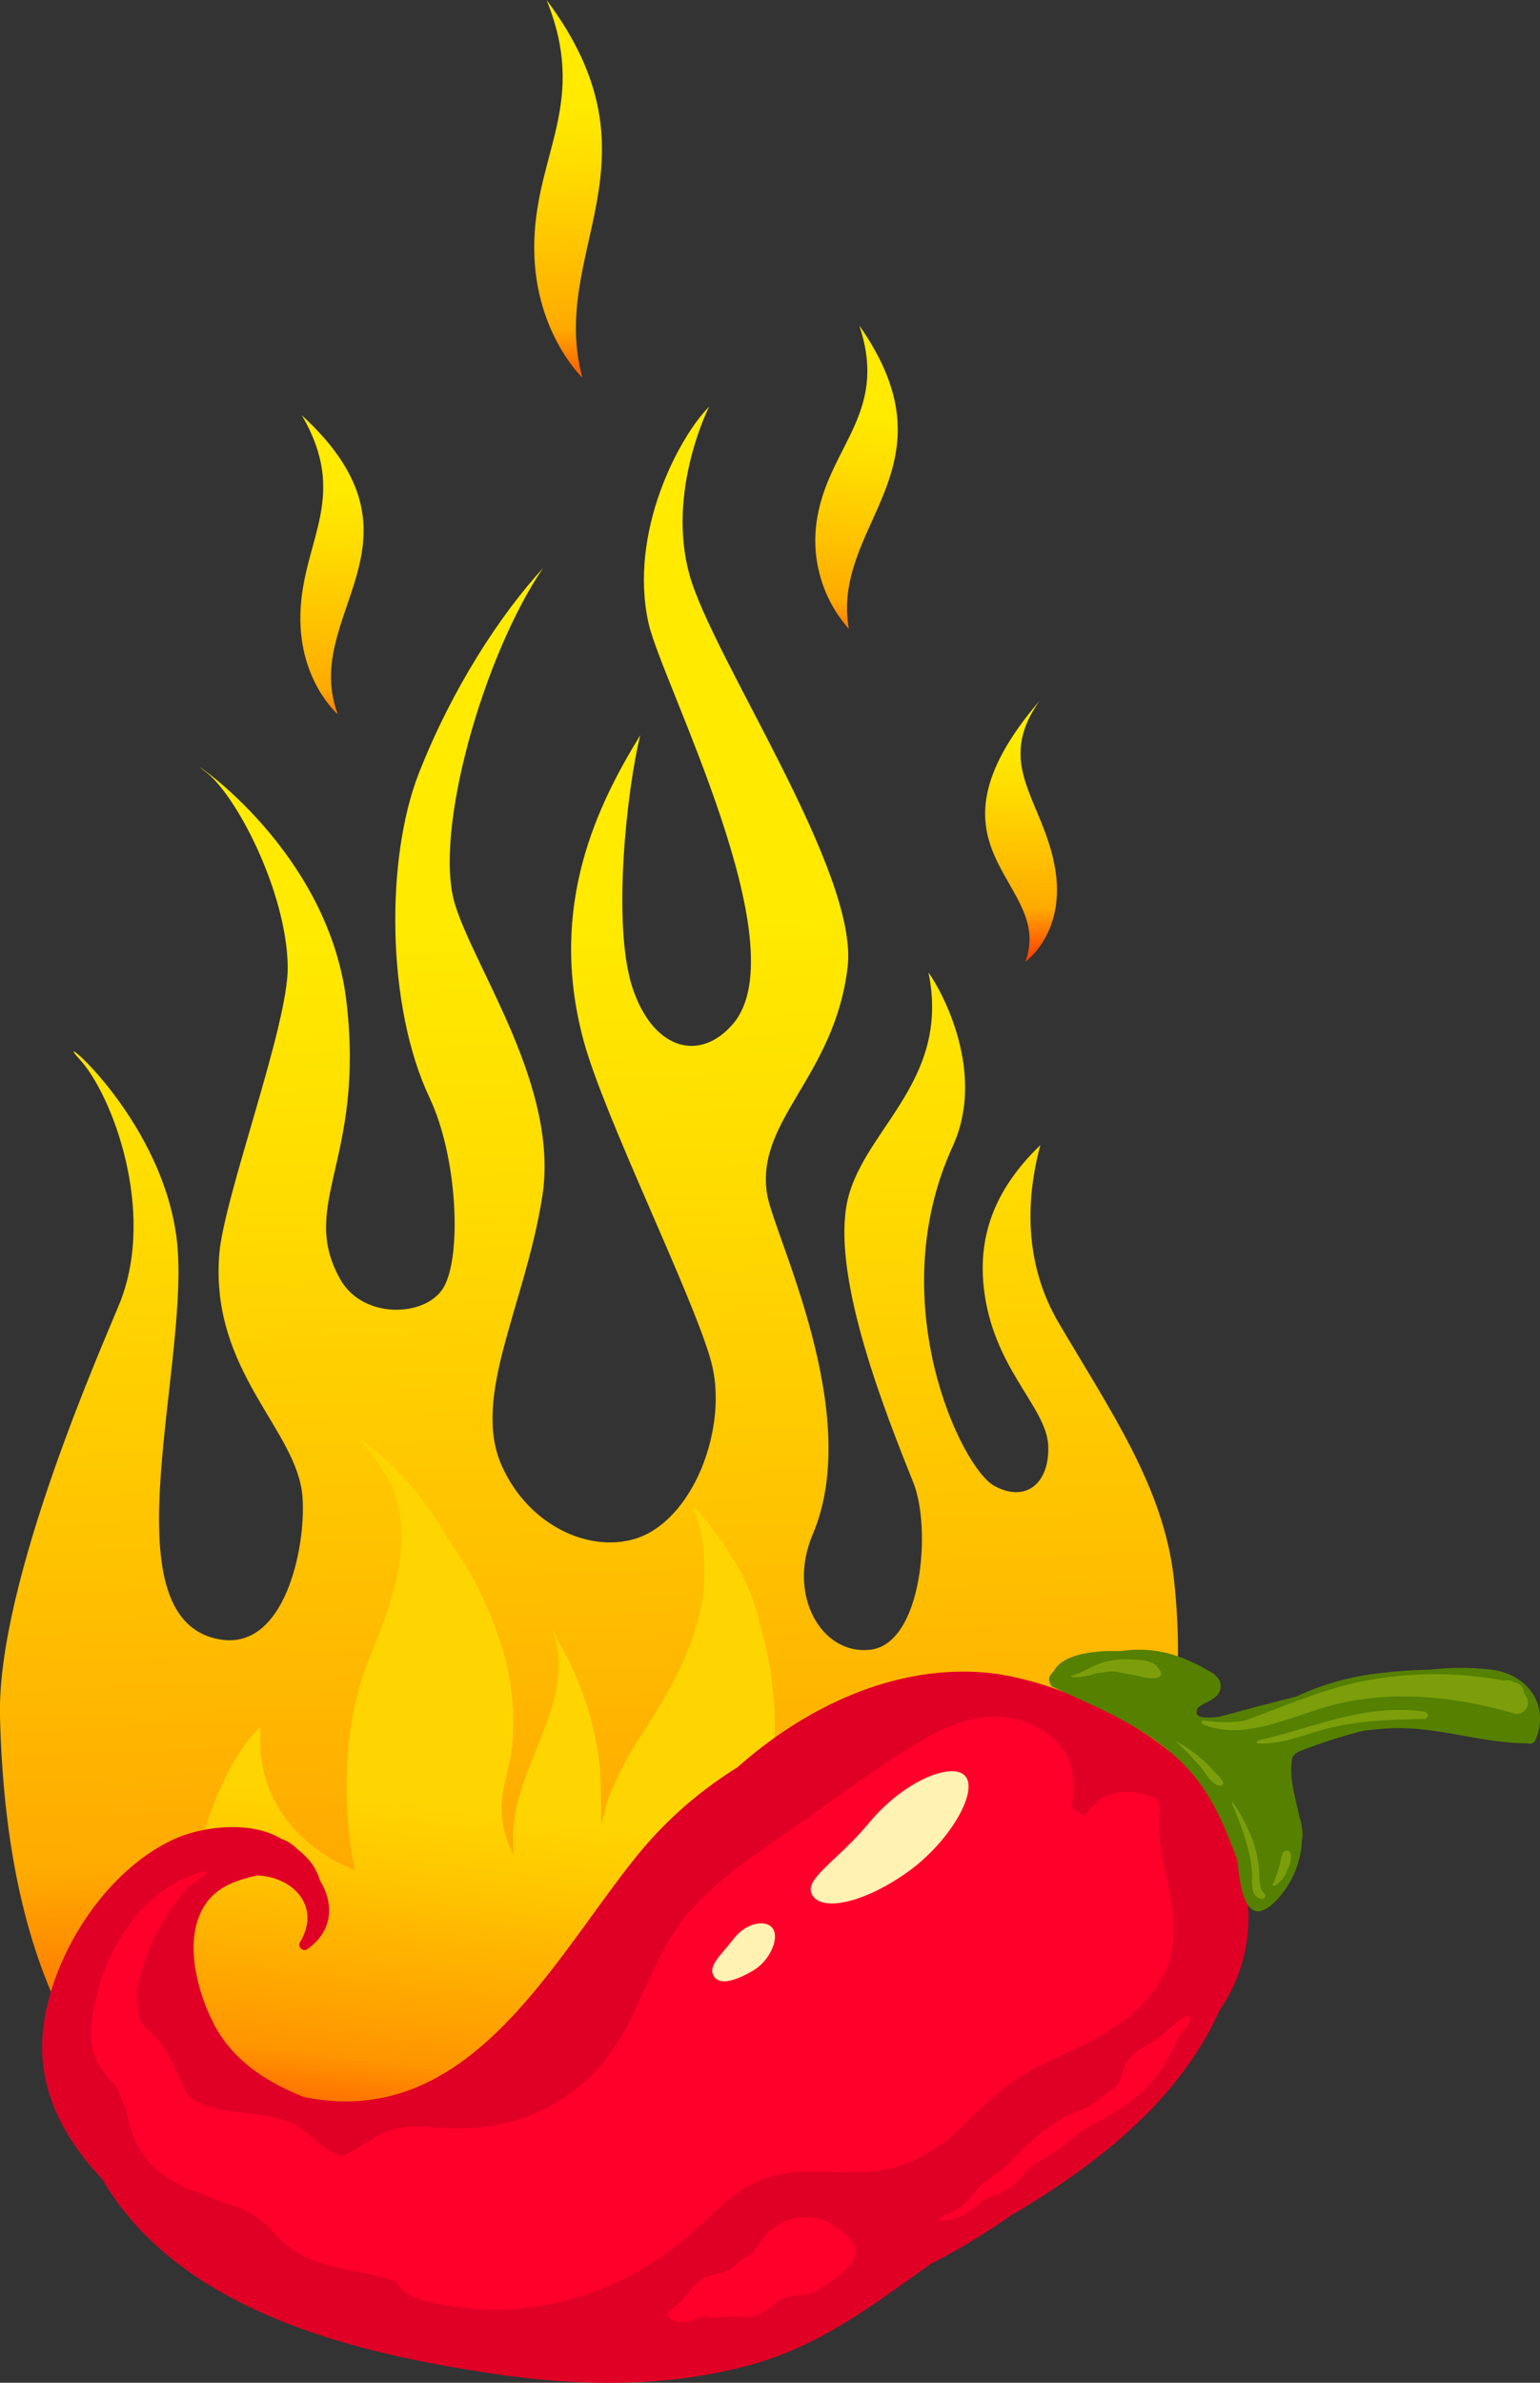 <svg xmlns="http://www.w3.org/2000/svg" xmlns:xlink="http://www.w3.org/1999/xlink" viewBox="0 0 256.69 397.01"><rect x="0" y="0" width="256.69" height="397.01" fill="#333333" stroke="none"/><defs><style>.cls-1,.cls-12,.cls-13,.cls-2,.cls-3,.cls-4,.cls-5,.cls-6{fill-rule:evenodd;}.cls-1{fill:url(#ÅÂÁ_Ï_ÌÌ_È_ËÂÌÚ_2);}.cls-2{fill:url(#ÅÂÁ_Ï_ÌÌ_È_ËÂÌÚ_2-2);}.cls-3{fill:url(#ÅÂÁ_Ï_ÌÌ_È_ËÂÌÚ_2-3);}.cls-4{fill:url(#ÅÂÁ_Ï_ÌÌ_È_ËÂÌÚ_2-4);}.cls-5{fill:url(#ÅÂÁ_Ï_ÌÌ_È_ËÂÌÚ_2-5);}.cls-6{fill:url(#ÅÂÁ_Ï_ÌÌ_È_ËÂÌÚ_3);}.cls-7{fill:#e00025;}.cls-8{fill:#558000;}.cls-12,.cls-9{fill:#ff002b;}.cls-10{fill:#fff2b3;}.cls-11,.cls-13{fill:#7c9e0b;}</style><linearGradient id="ÅÂÁ_Ï_ÌÌ_È_ËÂÌÚ_2" x1="125.57" y1="360.79" x2="126.27" y2="37.44" gradientTransform="matrix(1, -0.04, 0.04, 0.96, -36.57, 41.75)" gradientUnits="userSpaceOnUse"><stop offset="0" stop-color="red"/><stop offset="0.24" stop-color="#fa0"/><stop offset="0.32" stop-color="#ffb600"/><stop offset="0.6" stop-color="#ffdc00"/><stop offset="0.74" stop-color="#ffea00"/></linearGradient><linearGradient id="ÅÂÁ_Ï_ÌÌ_È_ËÂÌÚ_2-2" x1="202.39" y1="164.97" x2="202.51" y2="109.86" gradientTransform="translate(-37.39 7.38) rotate(-2.13)" xlink:href="#ÅÂÁ_Ï_ÌÌ_È_ËÂÌÚ_2"/><linearGradient id="ÅÂÁ_Ï_ÌÌ_È_ËÂÌÚ_2-3" x1="89.3" y1="126.74" x2="89.44" y2="60.69" gradientTransform="translate(-37.39 7.38) rotate(-2.13)" xlink:href="#ÅÂÁ_Ï_ÌÌ_È_ËÂÌÚ_2"/><linearGradient id="ÅÂÁ_Ï_ÌÌ_È_ËÂÌÚ_2-4" x1="136.48" y1="69.77" x2="136.64" y2="-3.95" gradientTransform="translate(-43.58 11.56) rotate(-3.74)" xlink:href="#ÅÂÁ_Ï_ÌÌ_È_ËÂÌÚ_2"/><linearGradient id="ÅÂÁ_Ï_ÌÌ_È_ËÂÌÚ_2-5" x1="108.19" y1="4.42" x2="108.36" y2="-72.52" gradientTransform="matrix(0.99, 0.1, -0.08, 0.8, 31.93, 100.77)" xlink:href="#ÅÂÁ_Ï_ÌÌ_È_ËÂÌÚ_2"/><linearGradient id="ÅÂÁ_Ï_ÌÌ_È_ËÂÌÚ_3" x1="167.88" y1="464.39" x2="195" y2="371.9" gradientTransform="matrix(1.01, -0.24, 0.3, 1.25, -220.29, -160.98)" gradientUnits="userSpaceOnUse"><stop offset="0" stop-color="red"/><stop offset="0.27" stop-color="#ff9500"/><stop offset="0.33" stop-color="#ffa100"/><stop offset="0.53" stop-color="#ffc700"/><stop offset="0.63" stop-color="#ffd500"/></linearGradient></defs><title>hot</title><g id="Layer_2" data-name="Layer 2"><g id="ëÎÓÈ_1" data-name="ëÎÓÈ 1"><path class="cls-1" d="M0,286c-.55-22.61,17.58-62.93,20-69,6.05-15.26-1.35-34.72-6.76-40.54s13.23,9,16.12,29.26-12.12,63.92,7.2,67.42c10.9,2,14.44-15.29,13.87-23.62-.76-11.26-15.39-20.85-13.89-40.46.74-9.64,11.55-38.24,11.42-48-.17-12.53-8.75-29-13.91-32.64s20.56,11.9,23.69,38.44-8.08,33.8-1,46.34c3.79,6.66,14.2,6.26,17.15,1.39,3.12-5.14,2.4-21.78-2.29-31.68-7.23-15.29-7.35-39.92-1.78-54.09s13.52-26.32,20.7-34.17c-9.9,14.49-18.35,44-14.69,56,3.35,10.94,17.41,30.54,14.56,48.69s-11.87,33.39-6.76,44.87c4.47,10,14.57,14.54,22.26,12.17,9.7-3,15.64-18.7,12.62-29.62S100.65,186,97.25,173.3c-6.06-22.52,2.53-39.49,9.48-50.82-2.23,8.85-4.77,31.76-1.28,42.17s11.3,12.34,16.75,5.92c11-12.92-11.89-56.89-14.09-66.69-3.41-15.19,5.1-31.11,10.09-36.13,0,0-7.14,14.08-3.28,28s28.27,49.59,26.36,65.42c-2.2,18.3-15.37,25.45-13.43,37.75,1.07,6.84,16.22,36.55,7.61,56.75-4.32,10.13,1.53,20.17,9.61,19.2,8.67-1,10.21-20.28,7.17-27.84-4.92-12.24-13.19-33.35-11.19-45.9s17.55-20.4,13.71-39.1c2.44,3.4,9.59,16.85,4.05,28.94-11.88,25.9,1.44,53.61,6.9,56.59s9.35-.66,9-6.84c-.4-6.46-9.34-12.89-10.75-26.36-1.08-10.28,3.36-17.67,9.45-23.57-1.91,7.06-3.35,18.26,2.74,29.08,8.81,15.06,17.84,27.83,19.53,43.29,7.72,70.94-52.76,108.36-96.54,109.92C47.74,374.94,1.94,365,0,286Z"/><path class="cls-2" d="M170.91,160.22s6.94-4.79,4.89-15.91-10.07-16.85-2.53-27.55C151.79,141.94,175.89,146.76,170.91,160.22Z"/><path class="cls-3" d="M56.3,119s-6.87-5.87-6.19-17.62,8-18.81.2-32.19C73.1,90.18,50,102.32,56.3,119Z"/><path class="cls-4" d="M97.06,62.91s-8.42-7.95-8-22.76S98,17,91.1,0C111.19,26.8,91.38,41.79,97.06,62.91Z"/><path class="cls-5" d="M141.49,104.78a22.19,22.19,0,0,1-5.18-19c2.21-11.67,11.73-17.22,6.92-31.54C159.89,78,138.43,87.34,141.49,104.78Z"/><path class="cls-6" d="M144.75,283.78c-.2.07-.38.17-.58.25a.09.09,0,0,0-.11,0c-.16.07-.27.19-.42.27-3.82,1.85-6.58,5.62-8.23,10-.83,2.22-1.32,4.57-2,6.84a25.43,25.43,0,0,1-1.78,2.32,12.21,12.21,0,0,1-4.73,3.46,10.75,10.75,0,0,0-2,.94c-.09-.06-.21-.05-.27-.15-.61-.86,4.44-16,4.49-18.21a60.25,60.25,0,0,0-2.58-19.3c-1.5-7-5.95-13.64-10.59-18.89-.08-.09-.18,0-.19.08l-.06-.1c-.09-.12-.23,0-.17.14,1.88,3.94,2,8.57,1.81,13.19-1.05,9.17-5.32,16.46-10.23,24.18a59.76,59.76,0,0,0-5.64,10.62,39.25,39.25,0,0,0-1.18,4.71c-.2-3.49,0-6.92-.39-10.48a52.17,52.17,0,0,0-6.87-20.17c-.2-.56-.41-1.13-.68-1.71a.08.08,0,0,0-.14.06c.07.2.11.39.17.59,0,0-.06.05,0,.11s.08.17.13.25c3.24,11.3-7,21.86-7,33.41,0,.8,0,1.78.11,2.84a16.69,16.69,0,0,1-2-7c-.2-3.79,1.38-7.46,1.75-11.16A42.81,42.81,0,0,0,83.82,275a62.64,62.64,0,0,0-9.35-18.9A51.63,51.63,0,0,0,60.36,240c-.12-.09-.24.09-.14.21q1.5,1.83,2.91,3.68c.81,1.25,1.58,2.54,2.29,3.86,3.86,10.11-.57,20.32-4.15,29.32-5.71,14.37-2.93,31.63-2.06,34.54-8.47-3.25-16.9-11.36-15.73-23.87-8,6.7-19.81,38.71-5.19,55.52,22.7,26.11,63.27,29.5,84.51,11.68,6.9-5.8,15.86-21.67,19.5-31.28a34,34,0,0,0,2.1-9.83c1.9-9.24-5.65-19.48-1.11-28.09l1.55-1.75C144.89,283.89,144.83,283.75,144.75,283.78Z"/><path class="cls-7" d="M207.22,312.62c-.05-18.54-28.13-33-43.77-34-14.7-1-29.19,5.78-40.55,15.86a67,67,0,0,0-16.46,14.39c-13.94,17.06-27.47,45-54,40.85-.63-.09-1.26-.22-1.89-.36-6.17-2.5-11.74-6-14.94-12.21-2.62-5.1-4.69-12.82-2.24-18.29,1.91-4.26,5.56-5.45,9.43-6.37,5.84.14,10.86,5,7.18,11.17-.44.74.57,1.59,1.24,1.11,4.44-3.14,4.38-7.71,2.13-11.41a10.11,10.11,0,0,0-1.42-2.91,11.46,11.46,0,0,0-2.29-2.27,6.44,6.44,0,0,0-2.72-1.78c-5.13-3.13-13.46-2.17-18.48.31C17.61,312,9.2,325,7.36,336.76c-1.67,10.63,3,19.24,9.78,26.44,4.07,7.16,10.66,13.16,17.36,17.31,14.15,8.77,31.52,12.57,47.8,15,14.31,2.13,29.05,2.35,43.08-1.56,11.58-3.22,20.39-10.1,29.72-16.72,1.15-.6,2.31-1.2,3.44-1.83a118.47,118.47,0,0,0,10.07-6.34l1.19-.68c13.59-8.17,26.85-18.66,33.47-33.41A27.26,27.26,0,0,0,207.22,312.62Z"/><path class="cls-8" d="M248.56,278.19a43.48,43.48,0,0,0-10.07,0,84.91,84.91,0,0,0-10.87.9A44.76,44.76,0,0,0,216,282.7c-4.61,1.14-10.24,2.66-12.41,3.24l-.27.1c-.78.08-3,.35-3.68-.26a.63.63,0,0,1-.15-.18,5.86,5.86,0,0,1,0-.72,4,4,0,0,1,.2-.35c.77-.72,2.05-1,2.84-1.75a2.24,2.24,0,0,0,.1-3.57.71.71,0,0,0-.39-.37c-6.25-3.82-10.88-4.4-15.45-3.74-4.48-.14-9.72.5-11.17,3.39-.62.58-1,1.22-.6,1.85h0a.15.15,0,0,0,.13.26h0a.78.78,0,0,0,0,.22c0,.05,0,.07.09.08s0,.05,0,.07c7.82,3.61,16.15,6.88,22.25,13.21,4.64,4.82,6.57,10.09,8.75,15.71.47,4.89,1.45,11.45,6.06,7.19a15.47,15.47,0,0,0,4.62-9.32,9.81,9.81,0,0,0,.08-1.08c0-.23.09-.46.11-.69a9.06,9.06,0,0,0-.52-3.21c-.66-3.34-1.81-6.62-1.19-9.9a2.31,2.31,0,0,1,1.34-1.12A84.75,84.75,0,0,1,227,288.44a42,42,0,0,1,5.08-.49c7.64-.26,15,2.52,22.46,2.51a1.08,1.08,0,0,0,1.39-.5C258.44,284,254.52,278.91,248.56,278.19Z"/><path class="cls-9" d="M193.29,301.61a2.17,2.17,0,0,0-1.34-2.23c-2.79-1-5.54-1.28-8.25.25-.82.46-1.42,1.34-2.2,1.76-.45,1.24-1.05,1.38-1.81.4-1.14-.36-1.36-1.11-.67-2.25-.41-2.86.24-4.83-1.44-7.49a13,13,0,0,0-5.44-4.63c-6.16-2.91-12.74-.8-18.29,2.46-7.73,4.52-14.95,10.1-22.31,15.18-6.9,4.76-14.24,9.53-19,16.61-4.94,7.35-6.79,16.36-12.9,23-6.71,7.27-15.57,10.46-25.3,9.91-3.11-.17-6.14-.64-9.17.33-2.86.92-5.39,3.21-8.13,4.38a11.67,11.67,0,0,1-2.61-1.22c-2.12-1.35-3.51-3.3-5.88-4.35-5.4-2.38-12.12-.82-17-4.36-.13-.14-.24-.31-.37-.46-1-1.89-1.79-3.88-2.76-5.78a16.28,16.28,0,0,0-4.86-5.84c-.1-.3-.21-.6-.28-.91a22.19,22.19,0,0,1-.47-4.75,34.86,34.86,0,0,1,8.51-17.07c1-.8,2-1.57,3-2.32a.23.23,0,0,0-.18-.41c-9.08,2.1-15.42,11-17.75,19.56-.93,3.43-1.89,7.95-.51,11.42a14.26,14.26,0,0,0,3.6,4.85c.47,1.32,1,2.62,1.55,3.86.65,3.71,2,7.21,4.94,9.86a22.39,22.39,0,0,0,7.86,4.19,42.14,42.14,0,0,0,4.89,1.86,15.1,15.1,0,0,1,7.23,4.94c5.44,6,12.9,5.25,20.15,7.82,1.31,3.06,6.79,3.68,9.68,4.12a46.9,46.9,0,0,0,20.85-1.66,50.83,50.83,0,0,0,19.31-11.19c3.46-3.11,6.82-6.72,11.29-8.4,5-1.88,10.5-1,15.71-1.09,7.61-.16,12.79-3.09,18.16-8.35,3.4-3.33,6.52-6.37,10.74-8.67,3.71-2,7.67-3.52,11.34-5.61,5.35-3,10.4-7.35,12-13.54C197.2,317.65,192.31,309.77,193.29,301.61Z"/><path class="cls-10" d="M161,296.06c1.94,2.69-2.75,10.82-9.59,15.76s-14,6.78-15.91,4.09,3.93-5.62,9.34-12.17C150.77,296.56,159.06,293.37,161,296.06Z"/><path class="cls-10" d="M128.88,321.44c1,1.69-.62,5.29-3.36,6.9s-5.56,2.59-6.56.89,1.23-3.44,3.25-6.1C124.42,320.21,127.88,319.74,128.88,321.44Z"/><path class="cls-9" d="M111.67,386.27a3.42,3.42,0,0,0,2.39.63c.94,0,2.3-.92,3.36-1,.51,0,1,.34,1.55.28a22,22,0,0,1,4.36-.19,5.69,5.69,0,0,0,3.61-.53c1.7-.9,2.31-2.18,4.23-2.71,1.55-.44,3.08-.18,4.55-.9,1.95-.95,6.76-4.19,7-6.52.18-2.07-4.23-5.23-6.13-5.62a9,9,0,0,0-9.51,3.37c-.67.81-1.63,2.62-2.66,3-1.29.51-2,1.77-3.25,2.33-1.51.66-2.86.44-4.27,1.42s-2.3,2.45-3.48,3.66c-.36.29-.73.62-1.12,1-.14.1-.28.21-.43.3a.26.26,0,0,0-.11.17.71.71,0,0,1-.09.07A.76.76,0,0,0,111.67,386.27Z"/><path class="cls-11" d="M254.51,282.9c-.2-.36-.35-.65-.51-.9a1.76,1.76,0,0,0-1.43-1.67l-.19,0a1.73,1.73,0,0,0-1.64-.3,62.56,62.56,0,0,0-24,.17c-6.66,1.4-12.94,4.22-19.35,6.51a22,22,0,0,1-6.78-.06.32.32,0,0,0-.17.6c7.25,3.21,16-2,23.26-3.53,9.67-2.1,19.64-.88,28.78,1.81A1.87,1.87,0,0,0,254.51,282.9Z"/><path class="cls-11" d="M237.43,285.19c-10-1.42-18.35,2.68-27.71,4.79-.29.06-.34.51,0,.52,4,.13,7.27-1.33,11-2.36,5.56-1.52,11-1.57,16.72-1.76C238.19,286.35,238.13,285.29,237.43,285.19Z"/><path class="cls-12" d="M162.39,365.41c1.58-2.16,4.13-3.23,6-5.18a42.1,42.1,0,0,1,8.4-7.15c1.9-1.13,4.31-1.63,6-3,1.2-.94,2.15-1.57,3.06-2.35,1.13-.77,1.24-3.13,2-4.2,1.42-2,3.11-2.51,5.22-3.93,1.67-1.13,5.31-5.18,5.31-3.12-.25,1.3-1.36,1.81-2,3.13a50,50,0,0,1-2.62,4.9c-2.79,4.1-6.22,6.64-10.82,9a27.46,27.46,0,0,0-5.59,3.88c-2.23,1.94-5,2.77-6.87,5.05a9.41,9.41,0,0,1-4.12,3.13c-1.21.53-2.44.71-3.29,1.68a9,9,0,0,1-6.64,2.73C156.45,369,159.69,369.13,162.39,365.41Z"/><path class="cls-11" d="M193.2,278.18a.53.53,0,0,1-.1-.06c-.48-1.57-3.42-1.57-4.79-1.64a13.6,13.6,0,0,0-4.9.65c-1.66.57-3,1.63-4.77,2.05-.14,0-.1.23,0,.25a10.11,10.11,0,0,0,4-.6l2.32-.33,1,0c1.38.34,2.8.52,4.19.84a5.37,5.37,0,0,0,2.78.18A.73.73,0,0,0,193.2,278.18Z"/><path class="cls-13" d="M203.85,296.9a8.09,8.09,0,0,0-1.47-1.74,20.35,20.35,0,0,0-1.9-1.93,22.78,22.78,0,0,0-4.29-3s-.08,0-.05.06a44.3,44.3,0,0,1,4.08,4.25c.85,1,1.77,2.95,3.23,3A.46.46,0,0,0,203.85,296.9Z"/><path class="cls-13" d="M210.74,315.47c-1.05-.84-.76-3.41-.93-4.61a27.25,27.25,0,0,0-.8-3.69,30.71,30.71,0,0,0-3.47-6.8c-.06-.1-.25,0-.2.09,1.53,3.7,3,7.38,3.34,11.43.12,1.62-.45,3.95,1.52,4.51C210.7,316.54,211.18,315.83,210.74,315.47Z"/><path class="cls-13" d="M215.11,308.83c-.16-.71-1.1-.58-1.31,0-.32.85-.44,1.81-.73,2.69s-.53,1.54-.83,2.31c0,0,0,.05-.08.07a.14.14,0,0,0,0,.22.06.06,0,0,0,.1.06l0,0c.22,0,.27,0,.49-.16a5.46,5.46,0,0,0,1.2-1.2,4.68,4.68,0,0,0,.64-1.36A3.66,3.66,0,0,0,215.11,308.83Z"/></g></g></svg>